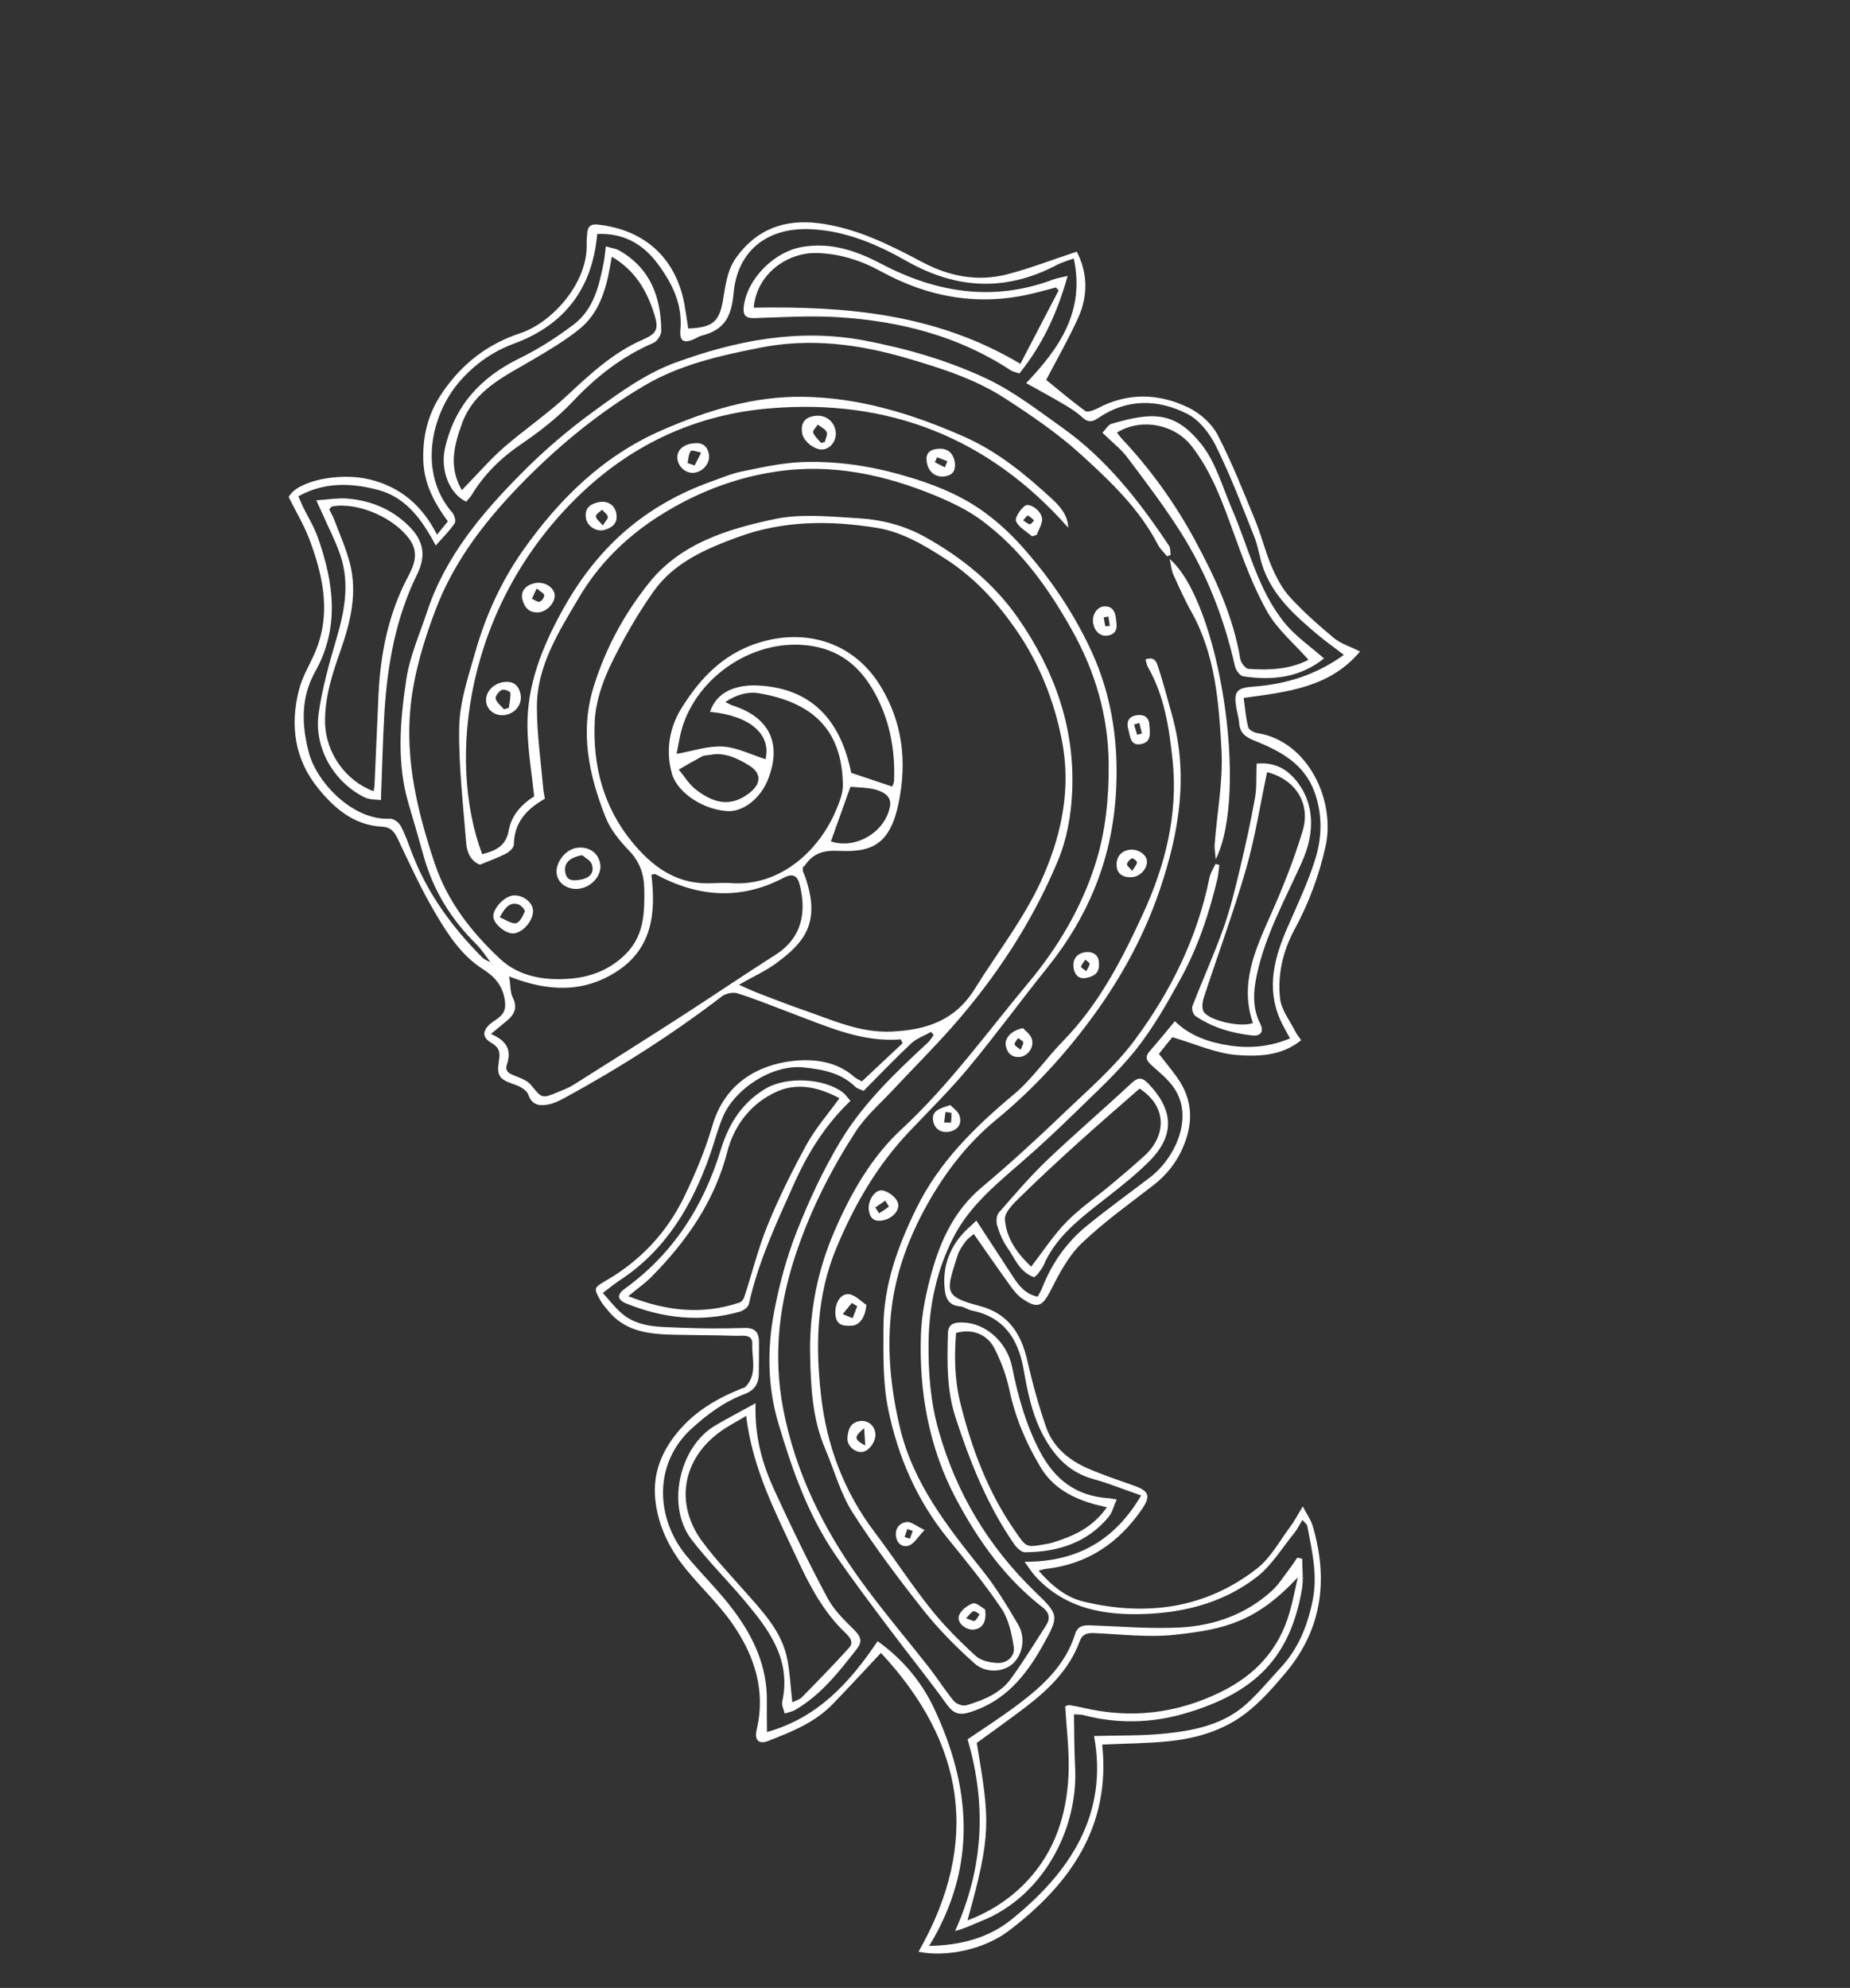 <?xml version="1.0" encoding="UTF-8"?> <svg xmlns="http://www.w3.org/2000/svg" width="753" height="809" viewBox="0 0 753 809" fill="none"><rect x="0" y="0" width="753" height="809" fill="#333333" stroke="none"/> <path d="M338.136 342.392C347.906 345.778 360.174 338.945 362.237 328.26C363.005 324.213 359.876 322.468 357.147 321.567C353.756 320.471 349.972 320.524 346.333 320.185C346.13 320.146 345.816 321.065 345.646 321.592C343.143 328.525 340.68 335.432 338.204 342.405M288.901 307.221C287.355 307.453 286.56 307.407 285.944 307.71C282.675 309.467 279.488 311.345 276.275 313.183C278.523 315.879 280.4 319.064 283.101 321.218C291.625 327.862 298.441 328.033 305.455 322.373C309.796 318.827 309.89 314.652 305.146 311.658C299.997 308.412 294.451 305.965 288.861 307.249L288.901 307.221ZM363.206 320.023C363.467 319.199 363.877 318.508 363.898 317.848C364.374 306.129 362.498 294.838 357.235 284.269C351.725 273.164 343.685 265.074 330.709 262.933C307.615 259.053 283.841 274.959 277.538 296.581C276.522 300.092 276.033 303.773 275.39 306.796C282.259 305.58 288.325 303.444 294.228 303.827C300.13 304.21 305.829 307.14 311.598 308.965C313.975 298.829 305.253 291.204 289.011 289.703C291.675 281.367 299.875 278.482 308.795 278.982C331.621 280.226 342.456 294.575 346.465 314.515C352.478 316.526 357.734 318.289 363.125 320.078L363.206 320.023ZM199.879 420.804C206.6 423.683 208.229 427.624 206.318 433.272C205.272 436.393 207.932 437.107 210.231 438.066C212.34 438.919 214.72 439.823 216.083 441.479C220.527 446.967 220.597 447.154 226.86 444.531C229.059 443.62 231.314 442.788 233.295 441.556C248.097 432.233 262.899 422.91 277.592 413.427C290.291 405.243 302.812 396.711 315.606 388.581C326.767 381.504 328.249 370.743 325.476 359.947C324.564 356.28 322.615 355.318 319.011 357.186C301.381 366.498 283.967 365.09 266.798 355.762C266.447 355.59 265.83 355.893 265.144 356.008C267.009 371.594 265.496 386.017 251.004 395.364C237.542 404.067 223.088 403.638 207.228 397.353C207.859 401.211 207.643 403.825 208.659 405.834C210.898 410.241 209.23 413.139 205.862 415.786C204.219 417.083 202.63 418.459 199.811 420.791L199.879 420.804ZM300.724 400.719C304.011 402.179 305.77 403.036 307.622 403.771C314.07 406.249 320.506 408.794 327.033 411.042C338.709 415.068 350.061 420.431 362.969 419.799C376.969 419.128 388.675 415.439 396.774 402.402C406.385 386.926 417.851 372.534 425.049 355.588C432.419 338.29 435.864 320.32 432.285 301.614C429.076 285.005 422.944 269.625 413.095 255.603C405.309 244.521 396.406 234.905 384.981 227.538C376.171 221.853 367.202 216.452 356.721 214.783C337.729 211.749 318.889 211.783 300.452 218.531C287.275 223.34 274.335 228.927 265.981 240.728C259.288 250.223 253.436 260.436 248.409 270.91C245.098 277.865 242.443 285.783 242.074 293.435C241.215 311.405 245.518 328.326 257.268 342.638C265.161 352.238 274.525 359.425 287.723 359.477C291.009 359.469 294.319 359.152 297.593 359.388C317.552 360.823 333.326 346.199 340.234 329.862C341.629 326.562 343.14 322.83 343.066 319.357C342.78 295.999 329.601 285.714 309.136 282.156C304.671 281.381 299.955 282.48 295.22 285.707C296.762 286.418 297.318 286.803 297.94 287.025C313.245 291.808 318.417 302.674 312.516 317.385C309.48 324.916 302.584 330.32 296.374 330.088C286.39 329.666 275.708 322.614 273.504 314.894C270.839 305.551 272.483 296.149 277.228 288.452C285.446 275.158 295.79 264.467 312.612 260.523C329.972 256.505 348.005 262.014 358.561 279.489C367.462 294.275 369.153 310.038 365.815 326.527C362.49 342.947 355.541 346.978 341.77 346.259C335.33 345.949 331.166 347.083 327.661 352.115C327.369 352.548 326.86 352.837 326.82 352.864C326.775 353.834 326.699 354.239 326.81 354.574C327.17 355.621 327.691 356.558 328.012 357.631C330.637 365.71 331.716 374.02 326.847 381.449C324.141 385.584 320.04 388.966 316.016 391.943C311.671 395.138 306.67 397.372 300.711 400.786L300.724 400.719ZM200.352 392.523C198.157 389.731 196.267 386.614 193.737 384.109C183.496 373.995 176.296 362.221 172.428 348.352C170.473 341.344 168.451 334.323 166.361 327.289C161.36 310.55 162.848 293.502 165.334 276.713C166.708 267.26 170.767 258.21 173.8 249.036C181.147 226.703 195.868 209.154 211.988 192.883C221.161 183.578 231.217 174.964 241.793 167.287C252.088 159.802 262.825 152.016 274.62 147.679C299.296 138.617 324.928 133.544 351.588 138.519C368.926 141.8 385.822 146.674 401.666 154.144C412.599 159.322 422.438 166.949 432.38 174.036C450.364 186.802 463.717 203.898 475.816 222.085C476.472 223.047 476.285 224.584 476.473 225.808C476.017 226.001 475.521 226.221 475.065 226.415C473.756 224.839 472.18 223.388 471.26 221.607C463.749 207.049 451.989 195.914 440.193 185.157C430.721 176.517 419.955 169.169 409.125 162.159C396.994 154.273 383.187 149.879 369.316 145.821C349.556 140.021 329.815 137.439 309.264 141.516C292.853 144.77 276.687 148.384 262.121 157.018C244.568 167.393 228.831 180.173 214.509 194.513C198.881 210.213 185.073 227.376 177.148 248.517C172.359 261.237 168.486 274.095 167.099 287.668C164.907 309.719 169.988 330.456 176.859 351.147C182.065 366.806 191.776 379.161 203.399 390.094C211.406 397.619 222.047 399.178 232.676 398.22C241.355 397.416 249.254 394.089 255.397 387.495C262.246 380.126 262.383 370.928 262.239 361.747C262.141 355.999 260.528 350.872 256.242 346.392C252.363 342.339 248.52 337.734 246.489 332.598C239.762 315.568 235.912 298.103 241.574 279.679C246.427 263.861 254.204 249.576 264.395 236.934C277.273 220.993 296.393 215.247 315.288 211.241C326.281 208.919 338.186 210.263 349.626 210.925C359.059 211.487 368.281 213.896 376.745 218.642C391.587 226.971 404.498 237.38 414.361 251.51C429.184 272.832 437.603 296.052 436.395 322.307C435.94 332.074 434.243 341.57 430.467 350.604C420.008 375.528 405.294 397.83 387.449 418.037C379.844 426.625 371.656 434.789 363.807 443.192C358.504 448.861 352.442 454.108 348.25 460.547C338.66 475.364 330.667 490.971 324.774 507.85C317.178 529.472 314.47 551.111 318.813 573.525C323.711 598.909 334.872 621.67 349.825 642.492C358.865 655.069 368.961 666.867 378.523 679.088C381.865 683.389 384.78 688.098 388.256 692.25C389.251 693.451 391.9 694.407 393.309 693.975C400.345 691.882 407.267 689.104 411.703 682.85C416.697 675.864 421.218 668.614 425.846 661.349C427.543 658.665 427.128 656.246 424.414 654.16C409.119 642.322 398.111 626.857 389.205 610.078C378.076 589.176 373.997 566.288 374.855 542.796C375.162 534.364 377.003 525.768 379.291 517.571C382.972 504.432 388.657 492.336 399.622 483.16C410.922 473.699 421.838 463.675 432.511 453.466C442.636 443.747 453.56 434.424 461.866 423.243C476.551 403.486 487.39 381.534 492.306 357.099C492.704 355.183 493.912 353.42 494.756 351.553C495.282 351.723 495.782 351.852 496.309 352.022C496.031 353.856 495.955 355.728 495.542 357.537C492.207 371.615 487.643 385.356 480.699 398.017C475.196 408.052 469.465 418.183 462.349 427.143C454.873 436.525 445.85 444.67 437.261 453.107C430.099 460.102 422.719 466.952 415.149 473.52C404.907 482.378 394.436 491.158 388.173 503.355C381.369 516.567 378.185 530.953 377.957 545.969C377.783 558.304 378.698 570.426 382.074 582.281C389.248 607.641 402.311 629.399 421.266 647.73C431.192 657.294 431.141 657.564 424.406 669.671C417.473 682.09 408.837 692.615 394.322 696.926C389.957 698.197 387.777 696.981 385.264 693.465C377.932 683.308 370.065 673.574 362.559 663.594C354.916 653.413 347.234 643.26 340.005 632.738C328.841 616.44 322.368 597.886 316.823 579.228C312.448 564.529 312.188 549.142 315.042 534.099C317.139 522.861 320.179 511.627 324.357 501.028C329.283 488.508 335.046 476.182 341.908 464.693C351.221 449.125 364.402 436.561 377.666 424.292C378.56 423.448 379.235 422.283 380.02 421.278C379.692 420.797 379.324 420.343 378.983 419.929C376.278 421.478 373.07 422.548 370.855 424.645C364.224 430.867 357.946 437.436 351.506 443.939C350.098 443.253 348.884 443.023 348.15 442.29C342.248 436.562 334.922 435.21 327.076 434.39C314.296 433.055 299.298 443.039 294.398 454.131C292.16 459.298 290.788 464.873 288.902 470.211C281.605 490.807 270.863 508.934 252.009 521.194C249.815 522.63 247.771 524.375 245.365 526.191C248.143 529.232 250.204 531.998 252.812 534.273C259.66 540.356 268.409 539.915 276.722 540.3C285.493 540.667 294.26 540.683 303.011 540.418C307.508 540.29 308.929 542.376 308.927 546.254C308.931 550.657 308.906 555.019 308.842 559.41C308.76 563.342 306.806 565.907 303.156 567.278C294.878 570.394 288.059 575.392 281.426 581.439C265.731 595.834 266.977 618.186 279.407 633.151C285.691 640.734 292.843 647.607 298.657 655.451C306.737 666.273 312.351 678.307 312.127 692.379C312.085 696.285 312.138 700.243 312.17 704.861C332.691 699.1 345.708 685.003 357.201 667.891C367.278 675.004 375.088 684.482 379.957 694.732C395.142 726.675 398.105 759.309 378.187 791.912C391.127 791.67 402.368 788.591 411.467 781.333C435.611 762.004 451.186 738.292 445.309 706.469C455.285 706.191 464.742 706.442 474.078 705.484C486.119 704.268 498.108 701.855 507.49 693.288C512.429 688.807 516.7 683.606 521.271 678.671C528.599 670.799 532.342 661.2 534.368 650.892C536.355 640.787 533.968 630.901 532.105 621.011C531.964 620.285 531.096 619.702 530.128 618.54C528.816 620.668 527.945 622.495 526.721 623.975C521.798 630.031 517.599 637.063 511.572 641.757C497.204 652.84 480.168 656.813 462.122 656.893C446.528 656.947 432.379 653.431 421.406 641.467C420.018 639.947 418.923 638.167 417.038 635.575C438.586 635.634 453.757 626.765 464.472 608.598C457.363 606.1 451.292 603.658 444.986 601.906C435.857 599.375 429.886 593.458 425.377 585.548C420.252 576.647 418.309 566.811 416.555 556.906C414.387 544.756 408.427 535.837 395.42 533.306C393.841 532.972 392.36 531.749 390.811 531.63C385.636 531.28 384.711 527.681 384.429 523.645C383.853 515.814 386.154 508.842 391.172 502.839C392.888 500.788 394.999 499.056 397.4 496.715C402.897 505.128 407.656 512.457 412.456 519.759C414.835 523.423 417.562 526.734 422.379 527.681C423.093 526.313 423.689 525.378 424.084 524.405C427.996 514.279 434.038 505.639 442.388 498.834C450.737 492.028 459.482 485.717 468.023 479.192C478.315 471.357 486.188 454.539 477.706 442.522C475.37 439.18 472.003 436.482 468.932 433.699C466.84 431.836 465.734 430.299 467.958 427.785C471.3 423.98 474.493 420.042 478.206 415.574C484.394 421.636 492.217 424.235 500.606 425.507C509.036 426.753 517.094 425.902 525.061 422.588C523.496 419.601 522.086 417.273 521.011 414.834C515.347 401.778 518.766 389.463 524.126 377.235C528.142 368.038 532.496 358.904 535.418 349.394C538.132 340.614 538.31 331.389 535.084 322.428C530.901 310.771 521.046 305.622 510.661 301.421C506.957 299.951 504.678 298.332 504.368 294.255C504.227 292.237 503.616 290.305 503.259 288.316C502.059 281.38 503.243 279.927 510.295 279.41C523.685 278.45 535.968 274.485 546.986 266.507C543.24 263.597 539.66 261.103 536.347 258.31C527.37 250.741 518.539 242.956 514.305 231.569C512.701 227.317 512.224 222.65 510.539 218.453C505.622 206.062 500.865 193.563 494.983 181.654C492.467 176.496 488.183 170.899 483.27 168.432C471.319 162.362 458.644 162.13 446.953 170.155C444.304 171.959 442.647 171.856 440.336 169.671C437.957 167.474 435.072 165.74 432.241 164.087C427.621 161.361 422.923 158.865 417.682 155.917C431.464 141.474 441.645 126.49 437.057 105.183C434.239 106.222 432.103 106.796 430.241 107.771C409.543 118.704 389.481 117.808 369.126 106.305C357.235 99.547 344.548 94.037 330.468 93.295C311.334 92.295 300.06 102.914 298.593 119.302C297.709 129.302 294.554 134.33 285.486 136.633C284.425 136.886 283.489 137.583 282.497 138.024C278.38 139.83 276.526 138.92 276.952 134.284C277.885 123.839 273.626 115.347 267.757 107.423C261.668 99.179 253.638 94.725 243.058 95.238C241.178 117.488 229.635 132.284 209.307 139.793C200.545 143.061 193.484 148.049 187.491 154.776C175.25 168.462 170.143 192.617 184.065 208.563C184.95 209.604 185.675 212.047 185.091 212.915C183.087 215.925 180.433 218.497 177.357 222.003C171.469 210.861 164.892 202.245 153.739 199.331C143.019 196.534 132.173 196.054 121.444 201.955C122.078 203.402 122.602 204.689 123.167 205.949C125.229 210.183 127.775 214.263 129.353 218.65C135.81 236.921 138.403 255.301 128.319 273.273C122.351 283.918 122.771 294.968 125.697 306.248C128.833 318.267 143.533 333.975 158.743 333.185C160.196 333.075 162.395 334.749 163.109 336.142C164.989 339.677 166.293 343.488 167.717 347.216C173.939 363.592 184.055 377.315 196.257 389.617C197.345 390.696 198.966 391.177 200.32 391.958C200.362 392.105 200.364 392.28 200.446 392.401C200.473 392.441 200.688 392.412 200.796 392.397C200.606 392.291 200.416 392.186 200.227 392.08L200.352 392.523ZM366.772 422.964C350.759 424.301 336.701 417.728 322.373 412.397C315.033 409.645 307.745 406.624 300.26 404.265C298.383 403.665 295.439 404.261 293.849 405.462C273.653 420.927 252.268 434.56 229.939 446.721C227.876 447.833 225.665 448.987 223.38 449.428C219.858 450.124 216.626 450.037 215.018 445.435C214.408 443.677 211.794 442.17 209.794 441.477C203.159 439.243 202.056 438.056 203.134 431.272C203.655 428.156 203.056 426.156 200.158 424.49C196.311 422.295 196.205 419.724 199.421 416.769C200.516 415.788 201.829 415.128 202.951 414.187C205.49 412.222 206.007 410.049 205.407 406.581C204.38 400.762 201.154 397.321 196.478 394.34C188.062 388.974 182.634 380.75 177.704 372.48C171.733 362.511 166.874 351.843 161.881 341.325C160.451 338.364 158.938 336.576 155.543 336.423C144.158 335.84 136.307 329.149 129.559 320.884C119.811 308.908 117.991 295.112 121.726 280.585C122.97 275.685 125.673 271.2 127.781 266.533C135.069 250.407 131.667 234.635 125.803 219.131C123.577 213.364 120.332 207.998 117.502 202.292C120.776 195.714 138.139 192.047 150.519 195.123C163.007 198.184 171.821 205.687 177.878 217.594C179.661 215.381 180.925 213.873 182.296 212.176C176.685 204.546 172.513 196.699 172.283 187.047C172.023 177.18 174.358 168.189 179.8 160.134C187.683 148.419 198.025 140.139 211.743 135.607C224.791 131.297 239.443 115.028 238.786 98.972C238.746 97.707 238.922 96.412 238.99 95.132C239.163 92.195 240.363 91.025 243.572 91.422C263.068 93.644 275.793 105.765 278.829 125.311C279.274 128.12 279.747 130.97 280.137 133.699C289.964 133.287 292.703 131.01 294.22 122.458C295.305 116.374 295.809 110.216 299.621 104.858C307.99 93.164 319.45 89.114 333.204 90.843C348.562 92.77 362.111 99.632 375.541 106.75C386.371 112.468 397.962 114.731 409.904 111.645C419.159 109.273 428.147 105.733 438.282 102.41C442.621 110.847 443.065 120.295 438.7 129.671C434.706 138.384 429.954 146.674 425.83 154.593C430.61 158.502 436.001 163.051 441.672 167.234C442.594 167.897 445.104 167.01 446.537 166.268C458.982 159.608 471.699 159.988 483.946 165.974C488.547 168.242 493.235 172.448 495.596 176.948C501.459 188.225 506.115 200.146 510.973 211.931C513.457 217.992 514.989 224.466 517.553 230.471C519.469 234.922 521.818 239.489 525.031 242.997C530.558 249.039 536.726 254.468 543 259.708C545.688 261.929 549.362 263.009 553.571 265.133C541.299 279.721 524.282 281.567 506.206 284.017C506.744 287.997 507.054 292.073 508.062 295.967C508.342 297.069 510.508 298.177 511.938 298.378C532.264 301.56 543.762 325.677 539.518 344.545C536.848 356.408 532.703 367.573 526.897 378.284C522.216 386.936 519.928 396.6 521.021 406.311C521.553 411.058 525.084 415.465 527.365 420.019C527.819 420.944 528.568 421.784 529.606 423.308C521.751 429.718 512.26 430.018 503.58 429.354C494.928 428.731 486.553 424.805 477.18 422.088C475.956 423.568 473.907 426.081 471.699 428.877C474.195 432.11 476.73 435.14 479.025 438.334C485.661 447.556 485.811 457.262 481.306 467.381C478.631 473.373 474.747 478.194 469.575 482.246C459.619 489.97 449.281 497.308 440.223 506.006C434.887 511.111 431.16 518.232 427.752 524.959C424.304 531.714 422.309 532.838 415.894 528.34C413.86 526.907 412.304 524.796 410.842 522.738C406.05 516.136 401.431 509.357 396.363 502.179C395.269 503.16 393.917 504.022 392.987 505.244C391.711 506.994 390.37 508.906 389.743 510.919C385.201 525.468 383.659 527.517 398.674 531.441C410.488 534.55 415.701 542.804 418.223 554.007C420.279 563.061 422.765 572.056 425.815 580.844C428.532 588.625 434.63 593.867 441.963 597.211C448.429 600.147 455.252 602.311 461.955 604.732C467.673 606.827 468.407 608.853 464.916 613.992C455.478 627.824 442.716 636.52 425.821 638.459C425.108 638.534 424.436 638.756 422.717 639.165C428.084 645.316 433.855 650.077 441.144 651.805C466.589 657.843 490.705 654.684 511.712 638.255C517.258 633.889 520.866 627.025 525.213 621.244C526.847 619.072 528.076 616.65 530.262 613.045C531.978 616.34 533.562 618.491 534.286 620.934C540.78 642.882 538.14 663.241 523.018 681.063C518.106 686.877 512.979 692.72 506.938 697.307C497.943 704.2 487.093 707.422 475.9 708.589C467.061 709.502 458.079 709.514 448.629 709.962C452.165 743.264 435.537 766.811 410.636 785.718C400.303 793.581 384.791 796.515 373.861 794.272C399.315 749.615 392.707 709.304 358.568 672.657C351.612 680.04 345.35 686.891 338.924 693.502C331.619 701.064 322.068 704.812 312.557 708.533C308.827 709.958 306.99 708.038 307.973 703.962C311.774 687.98 307.094 673.783 298.241 660.962C292.734 652.967 285.422 646.203 279.246 638.606C272.552 630.422 267.894 621.085 266.738 610.42C265.611 599.969 269.076 590.912 275.864 582.763C282.89 574.274 291.875 569.092 301.788 565.098C302.284 564.877 302.957 564.83 303.304 564.476C308.465 559.373 305.935 552.815 306.214 546.928C306.387 542.698 302.074 543.699 299.366 543.606C290.96 543.343 282.57 543.363 274.151 543.168C264.13 542.948 254.369 541.905 247.442 533.292C246.393 532.01 245.263 530.783 244.481 529.378C241.411 524.01 241.681 524.061 247.184 520.84C260.948 512.753 271.488 501.401 278.417 487.164C282.944 477.854 287.023 468.144 289.914 458.244C295.031 440.485 308.979 433.271 322.861 431.74C331.175 430.833 340.518 431.867 347.665 438.216C348.439 438.921 349.48 439.328 350.808 440.068C356.372 434.867 361.896 429.693 367.38 424.546C367.159 424.051 366.872 423.542 366.651 423.046L366.772 422.964Z" fill="white"></path> <path d="M221.785 325.058C214.272 329.297 209.249 334.775 209.15 343.771C209.122 345.023 207.227 346.726 205.833 347.441C202.618 349.103 199.141 350.297 195.346 351.885C191.629 350.483 190.044 346.864 189.751 343.07C188.529 327.221 186.581 311.34 186.923 295.542C187.146 285.522 190.589 275.482 193.36 265.664C197.576 250.81 203.821 236.863 212.772 224.127C227.685 202.981 245.517 185.426 269.654 174.97C287.931 167.038 306.727 161.161 326.863 161.477C349.896 161.817 371.32 168.422 392.313 177.67C406.177 183.787 417.407 193.109 428.266 203.095C431.392 205.957 434.689 209.761 434.792 214.742C402.376 178.037 361.507 162.128 313.322 166.182C283.961 168.628 258.058 180.287 236.432 200.897C189.218 245.874 181.834 309.288 196.26 347.621C201.512 346.274 205.911 344.451 207.073 337.962C208.17 331.811 212.286 327.244 217.426 324.094C216.442 314.544 214.815 305.257 214.683 296.008C214.447 279.018 220.49 263.74 228.612 248.926C235.398 236.549 243.586 225.625 254.146 216.373C264.481 207.392 276.145 200.795 289.014 196.137C293.322 194.611 297.586 192.763 302.021 191.855C310.018 190.224 318.161 188.376 326.292 188.062C340.548 187.511 354.508 189.628 368.379 193.685C379.076 196.792 389.201 200.699 398.285 206.786C404.887 211.214 410.935 216.726 416.232 222.69C427.55 235.418 437.049 249.444 444.233 264.988C453.041 284.124 455.584 304.241 454.066 324.952C452.125 350.649 442.681 373.354 426.531 393.463C415.556 407.109 405.206 421.327 394.027 434.759C386.601 443.696 378.225 451.929 370.189 460.401C357.047 474.231 347.792 490.229 340.426 507.876C332.27 527.471 331.903 547.457 334.15 567.657C336.399 588.033 343.456 607.012 356.064 623.618C363.774 633.811 370.722 644.525 378.645 654.514C384.169 661.499 390.548 667.842 397.125 673.873C399.3 675.857 403.16 676.692 406.258 676.754C410.096 676.781 413.26 673.921 412.601 670.023C411.742 664.794 410.594 659.057 407.737 654.778C401.026 644.843 393.405 635.47 385.838 626.177C373.2 610.649 365.454 592.727 361.505 573.392C359.326 562.778 359.565 551.573 359.578 540.639C359.579 523.135 365.4 507.186 373.083 491.555C382.391 472.702 396.756 458.685 412.543 445.46C420.05 439.229 425.703 430.795 432.596 423.749C447.288 408.745 456.801 390.281 465.329 371.665C474.254 352.251 479.555 331.312 477.292 309.536C475.923 296.49 474.015 283.341 467.3 271.589C466.806 270.692 466.621 269.644 466.231 268.382C470.296 266.845 470.92 270.003 471.587 272.016C473.615 278.269 475.267 284.661 477.04 290.971C483.839 315.177 480.043 338.497 472.154 361.846C465.94 380.236 456.801 397.094 445.668 412.492C434.191 428.418 420.828 443.045 405.466 455.686C392.963 465.968 383.354 478.859 375.739 493.211C369.249 505.504 364.664 518.437 362.954 532.054C360.879 548.328 362.427 564.482 366.195 580.534C371.526 603.449 385.505 621.118 399.714 638.865C405.25 645.782 409.946 653.449 414.426 661.144C417.645 666.645 416.166 673.702 412 677.246C408.247 680.45 401.318 681.06 396.712 676.974C389.266 670.359 382.138 663.176 375.96 655.404C365.786 642.543 355.879 629.383 347.069 615.592C342.062 607.727 339.558 598.274 335.862 589.573C330.637 577.334 330.025 564.536 329.747 551.451C329.368 533.56 332.848 516.505 339.934 500.341C346.531 485.273 354.804 470.767 366.921 459.573C386.338 441.585 401.68 420.205 418.503 400.049C430.481 385.72 440.099 369.651 445.819 351.657C450.051 338.377 451.396 324.656 451.257 310.655C451.09 291.092 445.673 273.052 436.241 256.278C426.658 239.197 415.282 223.279 399.234 211.542C393.835 207.586 387.624 204.594 381.444 201.992C360.334 193.176 338.484 188.448 315.557 191.971C298.399 194.559 282.489 200.877 267.769 210.321C254.441 218.874 243.48 229.867 235.586 243.293C227.494 257.03 218.528 270.951 218.533 287.687C218.533 298.553 220.108 309.403 221.051 320.273C221.16 321.726 221.484 323.15 221.773 325.126" fill="white"></path> <path d="M433.579 694.432C434.411 694.1 434.785 693.786 435.082 693.878C436.876 694.182 438.67 694.487 440.479 694.899C460.066 699.583 478.818 697.436 497.004 688.509C510.916 681.673 520.496 671.327 524.832 656.39C526.226 651.623 527.148 646.766 528.244 641.907C511.227 660.14 498.261 663.102 478.176 665.276C467.4 666.452 456.344 665.058 445.39 664.593C442.413 664.449 440.479 665.061 439.431 668.007C435.273 679.24 427.111 687.268 417.863 694.393C411.233 699.497 404.386 704.281 397.567 709.28C402.85 740.921 403.696 746.042 393.785 781.517C404.586 777.446 413.398 771.147 420.253 763.011C430.755 750.568 434.806 735.298 434.996 719.192C435.077 711.032 434.08 702.842 433.566 694.499M530.028 634.349C530.027 638.401 530.594 642.597 529.947 646.562C525.137 674.861 510.491 689.07 482.157 697.335C468.621 701.272 454.726 701.578 440.913 697.951C439.914 697.692 438.851 697.77 437.126 697.654C437.266 705.017 437.215 712.1 437.595 719.125C438.942 744.99 424.007 772.141 399.243 781.85C395.916 783.178 392.741 784.813 388.738 785.837C400.348 760.188 401.626 734.295 393.822 707.838C400.444 703.326 407.483 698.823 414.167 693.798C424.313 686.18 433.642 677.708 437.596 664.97C438.654 661.606 441.088 661.298 444.066 661.442C456.285 661.868 468.551 662.966 480.665 662.288C494.407 661.499 507.195 656.896 517.62 647.444C520.529 644.815 522.663 641.305 525.082 638.13C526.146 636.759 527.048 635.322 528.017 633.898C528.691 634.026 529.353 634.221 530.028 634.349Z" fill="white"></path> <path d="M430.841 118.227C430.54 117.786 430.16 117.399 429.819 116.985C426.662 117.785 423.52 118.693 420.376 119.426C398.544 124.729 377.957 121.078 358.526 110.413C350.361 105.933 341.688 103.209 332.474 102.968C320.229 102.678 307.902 111.665 306.797 125.222C344.243 124.551 380.984 127.59 415.327 148.064C420.587 138.018 425.714 128.123 430.881 118.199M434.566 112.223C430.262 127.725 424.127 140.54 414.894 152C413.259 151.411 412.112 151.194 411.244 150.611C389.895 136.613 366.012 130.627 340.975 129.069C329.75 128.377 318.431 129.101 307.149 129.447C303.352 129.567 302.316 128.218 302.751 124.631C304.214 113.239 315.217 102.393 326.551 100.485C338.247 98.505 348.612 102.074 358.589 107.316C381.116 119.16 404.303 122.918 428.723 113.738C430.118 113.198 431.624 112.994 434.553 112.291L434.566 112.223Z" fill="white"></path> <path d="M454.576 176C455.257 176.828 455.831 177.67 456.525 178.431C468.272 190.925 478.254 204.798 486.348 219.781C494.579 234.965 501.899 250.71 504.819 268.103C505.077 269.689 506.919 272.134 508.199 272.201C516.744 272.84 525.223 272.348 532.592 268.501C526.695 261.83 519.878 256.138 515.793 248.936C510.118 238.883 506.103 227.816 502.13 216.897C497.63 204.516 493.32 192.241 485.094 181.635C478.191 172.712 464.723 169.849 454.563 176.068M538.916 267.951C529.19 275.754 517.863 277.069 505.953 275.2C504.631 274.985 503.033 272.726 502.668 271.154C498.272 251.595 491.086 233.116 480.347 216.235C473.753 205.868 466.261 195.995 458.865 186.175C456.19 182.595 452.458 179.792 448.718 176.115C450.065 174.727 451.056 172.819 452.453 172.454C469.319 167.54 478.287 167.42 488.937 180.72C494.868 188.131 497.595 198.256 501.482 207.237C508.263 222.879 511.921 240.063 522.95 253.575C527.313 258.942 533.319 263.013 538.971 268.031L538.916 267.951Z" fill="white"></path> <path d="M152.075 321.93C152.176 321.215 152.371 320.553 152.419 319.934C152.956 307.527 153.493 295.12 154.057 282.754C154.86 265.996 158.067 249.832 166.025 234.777C168.43 230.201 170.63 225.236 166.913 219.781C160.9 210.957 145.87 204.165 135.197 206.093C134.901 206.177 134.69 206.556 133.996 207.264C134.67 208.684 135.574 210.183 136.169 211.833C138.355 217.627 140.903 223.35 142.43 229.299C145.54 241.452 142.653 253.169 138.606 264.737C135.266 274.237 132.129 283.776 132.311 294.047C132.541 306.284 140.6 317.767 152.062 321.997M128.681 203.603C133.701 203.295 137.465 202.609 141.117 202.881C150.862 203.642 159.489 207.161 166.48 214.144C172.301 219.927 173.64 225.946 169.732 233.836C161.086 251.416 157.679 270.477 156.471 289.919C155.778 301.492 155.529 313.115 155.047 325.602C153.213 325.325 150.521 325.514 148.505 324.539C135.906 318.381 127.7 304.355 129.702 290.305C131.15 280.097 133.972 270.009 136.904 260.082C140.226 248.832 142.391 237.607 138.615 226.201C136.685 220.35 133.748 214.834 131.267 209.123C130.703 207.863 130.071 206.591 128.721 203.575L128.681 203.603Z" fill="white"></path> <path d="M303.625 576.24C299.595 578.692 296.353 580.315 293.397 582.446C277.724 593.596 274.473 612.022 285.884 627.388C290.975 634.256 296.882 640.51 302.548 646.927C310.135 655.56 318.418 663.836 320.557 675.77C321.541 681.267 321.811 686.839 322.503 692.77C323.897 692.055 325.401 691.676 326.348 690.737C332.841 684.139 339.347 677.474 345.581 670.583C347.659 668.286 345.943 666.284 344.08 664.499C335.053 655.908 329.369 644.98 324.263 633.951C315.718 615.634 306.247 597.595 303.705 576.186M307.546 571.043C307.063 584.822 310.393 596.003 315.265 606.603C322.01 621.331 329.131 635.92 336.733 650.181C339.382 655.19 343.72 659.4 347.841 663.464C350.425 666.049 351.051 668.089 348.83 670.953C341.503 680.293 334.23 689.713 323.705 695.827C322.406 696.595 320.82 696.853 319.37 697.313C319.017 695.674 318.057 693.92 318.406 692.448C322.154 675.269 312.903 663.072 302.86 651.179C295.814 642.823 288.021 635.095 281.417 626.438C271.088 612.919 276.45 588.708 291.152 580.099C296.226 577.111 301.532 574.377 307.586 571.015L307.546 571.043Z" fill="white"></path> <path d="M249.035 104.44C248.742 106.167 248.512 107.381 248.282 108.595C246.546 118.294 243.69 127.641 235.74 133.998C229.928 138.663 223.434 142.501 217.021 146.284C205.601 153.067 193.104 158.529 188.029 172.383C184.804 181.276 182.535 190.105 187.988 199.487C188.988 198.454 189.534 197.788 190.174 197.176C195.12 192.102 199.78 186.695 205.134 182.048C213.506 174.757 222.803 168.481 230.876 160.924C240.297 152.155 249.597 143.468 261.558 138.255C267.163 135.786 268.223 134.065 266.428 128.24C263.464 118.63 258.775 110.196 248.968 104.427M189.691 204.142C182.803 200.847 179.192 191.15 181.1 182.566C184.955 165.197 195.533 153.643 211.294 145.899C219.147 142.074 226.628 137.27 233.565 132.015C241.612 125.885 243.874 116.356 245.693 106.952C246.092 105.036 246.26 103.042 246.61 100.278C248.825 100.941 250.577 101.098 252.027 101.931C264.704 109.152 269.049 120.875 269.158 134.661C269.161 136.304 267.477 138.92 265.961 139.542C253.101 145.075 242.584 153.357 233.002 163.528C226.792 170.109 219.428 175.773 211.923 180.887C203.737 186.465 197.029 193.092 191.94 201.493C191.384 202.401 190.583 203.123 189.718 204.182L189.691 204.142Z" fill="white"></path> <path d="M341.679 446.936C333.379 442.431 324.552 440.516 316.346 444.169C305.981 448.707 298.852 457.734 296.052 468.63C290.852 488.853 279.538 505.021 265.258 519.509C262.659 522.161 259.596 524.307 255.709 527.485C271.418 533.637 286.018 535.141 301.064 530.057C301.883 529.793 302.734 528.626 302.98 527.694C306.209 517.859 308.694 507.708 312.599 498.174C317.189 487.059 322.563 476.231 328.33 465.723C331.902 459.236 336.856 453.57 341.679 446.936ZM346.12 448.021C335.701 457.999 328.611 469.585 323.012 482.151C315.924 497.965 308.591 513.593 304.828 530.664C304.545 531.973 302.565 533.381 301.088 533.8C285.362 538.232 269.993 536.546 254.998 530.495C251.104 528.919 250.975 526.833 254.452 524.347C274.107 510.072 286.4 490.771 293.417 467.782C296.626 457.313 302.088 448.599 311.796 442.924C320.164 438.044 335.375 438.721 343.069 444.579C344.046 445.323 344.784 446.406 346.133 447.954L346.12 448.021Z" fill="white"></path> <path d="M450.459 613.387C448.353 612.884 446.814 612.523 445.316 612.134C436.267 609.549 428.401 605.335 423.429 596.918C417.595 587.149 413.224 576.853 410.85 565.608C409.607 559.818 407.489 554.036 404.784 548.773C401.789 542.825 395.465 540.616 389.14 542.459C388.386 551.959 388.549 561.598 390.891 570.985C395.491 589.465 402.091 607.17 413.102 622.984C417.707 629.656 417.493 629.86 425.384 628.418C426.285 628.274 427.186 628.13 428.072 627.878C436.679 625.244 444.711 621.768 450.486 613.427M454.509 610.275C453.244 613.075 452.716 615.491 451.345 617.189C442.536 627.89 430.547 631.596 417.215 631.694C415.707 631.723 413.762 629.818 412.724 628.293C401.847 612.504 394.805 594.925 388.915 576.796C385.275 565.59 385.498 554.103 385.841 542.533C385.951 538.641 388.519 538.183 391.454 538.18C400.989 538.202 409.915 546.04 411.97 556.387C414.364 568.264 417.535 579.73 423.231 590.591C429.312 602.188 438.051 608.803 451.123 609.704C451.81 609.765 452.552 609.905 454.522 610.208L454.509 610.275Z" fill="white"></path> <path d="M515.745 314.227C512.875 327.694 510.839 341.005 507.102 353.889C502.011 371.513 495.596 388.747 489.911 406.189C489.376 407.905 489.117 410.371 489.939 411.75C492.251 415.402 505.302 418.255 509.97 416.308C504.492 400.423 510.9 386.542 517.196 372.325C522.176 361.179 526.722 349.74 530.229 338.071C533.632 326.765 527.045 317.099 515.745 314.227ZM511.509 310.77C518.343 310.107 523.216 312.601 527.058 317.031C535.137 326.386 535.393 338.663 529.898 350.865C523.126 365.935 514.975 380.535 511.515 396.93C510.113 403.583 509.694 410.212 512.976 416.668C514.556 419.762 513.162 421.769 509.67 421.388C501.419 420.49 493.544 418.162 486.603 413.494C485.641 412.858 484.931 410.522 485.338 409.481C489.461 398.802 494.205 388.344 498.031 377.573C500.874 369.586 502.838 361.258 504.83 352.97C507.067 343.575 509.141 334.115 510.838 324.619C511.602 320.221 511.247 315.647 511.469 310.797L511.509 310.77Z" fill="white"></path> <path d="M463.897 442.948C455.513 450.306 447.114 457.556 438.892 464.98C430.79 472.321 422.743 479.743 414.927 487.418C412.393 489.908 408.872 493.365 409.035 496.191C409.558 504.116 414.307 510.395 419.704 515.469C424.743 508.981 428.908 502.502 434.228 497.114C439.681 491.578 446.262 487.093 452.246 482.076C456.854 478.231 461.394 474.374 465.826 470.356C474.088 462.905 475.868 450.943 463.885 443.016M420.945 519.792C414.918 517.673 413.084 512.051 410.025 507.733C408.181 505.113 406.857 501.963 405.91 498.849C405.409 497.252 405.518 494.652 406.544 493.483C412.882 486.227 419.166 478.891 426.089 472.235C437.269 461.563 449.061 451.531 460.363 440.952C463.298 438.188 464.97 438.399 467.501 441.08C477.926 452.066 478.217 462.323 467.387 472.992C460.812 479.469 453.313 485.108 446.003 490.852C437.532 497.565 429.344 504.436 424.841 514.729C424.275 516.055 423.289 517.196 422.466 518.403C422.175 518.837 421.666 519.125 420.905 519.819L420.945 519.792Z" fill="white"></path> <path d="M494.843 349.788C494.687 347.663 494.249 345.553 494.403 343.451C495.382 330.744 497.841 317.967 497.19 305.371C496.124 286.128 494.759 266.618 484.983 249.081C482.214 244.154 479.914 238.968 477.6 233.848C476.83 232.2 476.703 230.289 476.083 227.482C496.307 244.83 508.431 322.557 494.816 349.748" fill="white"></path> <path d="M236.958 348.02C231.393 348.993 229.426 351.626 230.066 355.066C230.761 358.587 233.304 358.439 235.967 358.035C239.49 357.513 242.084 355.628 240.943 351.883C240.413 350.071 237.882 348.859 236.958 348.02ZM235.801 361.672C231.04 362.273 226.958 359.475 226.554 355.345C226.133 350.933 230.149 345.788 234.586 345.056C239.736 344.248 243.859 347.194 244.365 352.077C244.799 356.421 240.71 361.028 235.774 361.632L235.801 361.672Z" fill="white"></path> <path d="M203.432 373.331C205.933 374.328 208.159 376.042 210.041 375.7C211.52 375.455 212.799 372.763 213.602 370.923C213.84 370.409 212.15 368.447 211.069 368.068C207.678 366.972 205.719 369.012 203.404 373.291M208.287 364.502C211.876 363.818 216.103 366.4 216.836 369.718C217.669 373.614 213.629 379.069 209.435 379.813C206.437 380.328 201.566 376.717 200.848 373.506C200.185 370.551 204.59 365.2 208.314 364.542L208.287 364.502Z" fill="white"></path> <path d="M334.24 180.238C334.751 180.125 335.194 179.999 335.705 179.886C336.001 178.51 336.981 176.843 336.5 175.879C335.881 174.539 334.136 173.789 332.86 172.779C332.198 173.877 330.703 175.306 330.953 176.017C331.561 177.6 333.068 178.863 334.2 180.265M326.511 176.225C325.838 172.219 327.499 169.913 331.425 169.293C335.754 168.575 339.416 171.19 340.118 175.41C340.691 178.838 338.462 182.295 335.317 182.852C331.983 183.479 327.112 179.867 326.471 176.252L326.511 176.225Z" fill="white"></path> <path d="M205.144 288.647C205.775 288.452 206.474 288.27 207.105 288.075C207.354 286.026 207.898 283.893 207.69 281.862C207.617 281.324 204.981 280.301 204.191 280.78C202.985 281.426 201.456 283.407 201.762 284.374C202.222 285.998 203.972 287.273 205.172 288.687M205.397 291.001C201.631 291.511 198.28 289.095 197.868 285.559C197.453 281.672 200.757 278.069 205.223 277.552C208.976 277.109 211.148 278.917 211.87 282.478C212.693 286.617 209.74 290.39 205.397 291.001Z" fill="white"></path> <path d="M218.457 239.457C217.573 241.351 217.006 242.502 216.505 243.665C217.574 244.112 218.782 245.109 219.628 244.885C220.475 244.661 221.524 243.182 221.528 242.24C221.521 241.539 220.046 240.841 218.484 239.497M218.071 237.253C221.567 236.692 225.184 238.808 225.711 241.738C226.268 244.883 222.887 248.89 219.159 249.198C215.472 249.479 213.417 247.238 212.616 243.907C211.788 240.536 214.065 237.927 218.071 237.253Z" fill="white"></path> <path d="M348.953 531.607C348.235 531.156 347.449 530.693 346.731 530.243C345.466 531.751 344.269 533.271 343.005 534.779C344.33 535.344 345.696 535.882 347.021 536.447C347.678 534.824 348.268 533.189 348.926 531.566M352.624 531.043C352.293 535.732 350.012 539.284 346.795 539.479C343.646 539.687 340.426 539.531 340.045 535.092C339.61 530.572 342.085 526.184 345.658 526.686C348.14 527.051 350.332 529.492 352.624 531.043Z" fill="white"></path> <path d="M356.299 491.419C356.819 492.181 357.298 492.971 357.777 493.76C359.101 492.858 360.535 492.116 361.75 491.053C361.87 490.971 360.832 489.447 360.325 488.617C358.961 489.547 357.636 490.449 356.272 491.379M359.22 496.653C355.778 497.295 354.052 495.711 353.629 492.416C353.148 488.691 356.077 483.935 359.193 484.455C361.527 484.861 364.471 487.026 365.354 489.184C366.678 492.335 363.146 496.034 359.22 496.653Z" fill="white"></path> <path d="M245.365 213.838C246.385 212.144 247.572 211.041 247.403 210.276C247.15 209.214 245.876 208.379 245.072 207.459C244.138 208.33 242.504 209.209 242.54 210.124C242.55 211.174 244.002 212.182 245.365 213.838ZM245.774 215.732C242.468 216.399 238.957 214.093 238.479 210.718C237.888 206.833 240.254 205.045 243.668 204.363C247.405 203.637 250.36 205.559 250.894 209.189C251.485 213.074 249.091 214.823 245.774 215.732Z" fill="white"></path> <path d="M460.85 354.395C461.724 352.919 462.671 351.98 462.796 350.955C462.858 350.443 461.121 349.101 460.772 349.28C459.848 349.734 458.888 350.74 458.709 351.684C458.566 352.251 459.8 353.114 460.877 354.436M466.786 349.998C467.326 352.861 464.534 356.525 461.104 356.924C457.929 357.267 454.915 356.207 454.531 352.711C454.162 349.496 455.655 346.599 459.392 345.874C462.59 345.221 466.247 347.311 466.786 349.998Z" fill="white"></path> <path d="M384.58 190.218C384.922 189.339 385.25 188.528 385.619 187.689C384.214 187.178 382.781 186.628 381.415 186.09C381.112 186.766 380.809 187.442 380.506 188.119C381.873 188.832 383.24 189.545 384.648 190.23M388.639 187.981C388.975 190.63 388.501 193.126 384.952 193.782C381.216 194.507 378.179 192.465 377.333 188.636C376.669 185.506 377.388 183.371 380.964 182.755C385.038 182.094 387.802 183.734 388.611 187.941L388.639 187.981Z" fill="white"></path> <path d="M279.816 188.423C280.803 188.75 281.749 189.103 282.735 189.43C283.621 187.71 284.519 185.924 285.404 184.205C283.92 183.924 281.581 182.992 281.196 183.548C280.225 184.797 280.244 186.722 279.856 188.396M281.664 180.527C285.293 179.816 287.796 180.989 288.534 184.832C289.147 188.232 286.501 191.68 282.845 192.35C279.659 192.936 276.294 190.412 275.762 186.957C275.271 183.65 277.563 181.149 281.637 180.487L281.664 180.527Z" fill="white"></path> <path d="M351.736 581.221C347.502 584.752 347.552 585.775 352.183 588.258C352.023 585.782 351.897 583.872 351.736 581.221ZM356.31 583.449C356.556 586.57 353.74 590.544 351.023 590.869C348.051 591.25 344.71 588.416 344.934 585.21C345.145 582.07 345.949 578.938 349.875 578.318C353.224 577.799 356.062 580.153 356.31 583.449Z" fill="white"></path> <path d="M415.442 427.211C415.953 425.806 416.671 424.789 416.448 424.118C416.226 423.447 415.091 422.987 414.385 422.469C413.881 423.283 412.947 424.154 412.969 424.962C413.016 425.634 414.234 426.214 415.442 427.211ZM416.351 418.369C417.237 419.41 419.284 420.776 419.936 422.681C421.099 425.941 418.55 429.616 415.349 430.094C412.054 430.518 410.084 428.748 409.422 425.793C408.677 422.717 411.445 419.363 416.378 418.409L416.351 418.369Z" fill="white"></path> <path d="M416.392 211.714C417.544 212.456 418.306 213.229 419.195 213.327C419.708 213.389 420.33 212.319 420.917 211.801C420.075 211.083 419.326 210.243 418.366 209.781C418.176 209.676 417.298 210.802 416.419 211.754M420.079 218.246C417.797 216.277 414.683 214.64 413.554 212.12C412.975 210.753 415.283 207.242 417.155 205.849C419.134 204.441 423.99 207.946 424.156 211.122C424.272 213.275 422.772 215.472 421.972 217.661C421.341 217.856 420.71 218.051 420.079 218.246Z" fill="white"></path> <path d="M451.161 250.925C450.515 251.013 449.897 251.14 449.252 251.228C449.439 252.451 449.599 253.634 449.894 254.843C449.948 254.923 451.064 254.75 451.737 254.703C451.55 253.479 451.335 252.216 451.148 250.993M444.969 253.911C444.329 250.471 446.302 247.071 449.289 246.798C452.558 246.508 453.914 248.756 454.197 251.5C454.48 254.243 455.375 257.627 451.21 258.586C448.281 259.29 445.634 257.217 445.009 253.884L444.969 253.911Z" fill="white"></path> <path d="M387.266 452.873C386.483 452.759 385.701 452.646 384.852 452.521C384.65 453.95 384.449 455.379 384.288 456.781C385.23 456.785 387.01 456.982 387.049 456.779C387.319 455.538 387.225 454.192 387.266 452.873ZM386.817 449.713C387.825 450.847 389.979 452.198 390.564 454.091C391.592 457.325 389.881 459.901 386.439 460.542C383.146 461.142 380.504 459.594 379.839 456.289C379.017 452.15 382.252 451.12 386.817 449.713Z" fill="white"></path> <path d="M463.742 294.22C463.003 294.43 462.304 294.612 461.593 294.862C462.025 296.271 462.456 297.68 462.86 299.049C463.491 298.854 464.15 298.699 464.781 298.504C464.457 297.08 464.093 295.684 463.742 294.22ZM459.229 296.825C458.432 293.844 459.259 291.695 462.445 291.11C465.335 290.608 467.594 291.595 467.815 294.851C467.994 297.959 468.936 302.016 464.419 302.803C459.929 303.631 460.065 299.603 459.242 296.758L459.229 296.825Z" fill="white"></path> <path d="M393.216 658.564C394.931 659.098 396.111 659.88 396.727 659.577C397.625 659.083 398.07 657.84 398.734 656.917C397.881 656.442 396.835 655.51 396.204 655.705C395.225 656.079 394.522 657.204 393.216 658.564ZM400.936 654.888C401.742 660.037 399.829 662.75 396.399 663.149C393.427 663.53 389.533 660.662 390.258 657.759C390.816 655.559 393.662 653.267 395.97 652.516C397.42 652.057 399.813 654.361 400.896 654.916L400.936 654.888Z" fill="white"></path> <path d="M442.113 395.294C442.747 393.981 443.478 393.071 443.47 392.196C443.464 391.671 442.382 391.117 441.756 390.544C441.119 391.507 440.36 392.377 439.993 393.39C439.902 393.687 441.094 394.402 442.126 395.226M447.159 390.798C448.057 395.824 445.405 397.279 442.167 397.959C438.968 398.612 437.331 396.555 436.981 393.798C436.545 390.571 438.056 388.132 441.524 387.531C444.698 387.013 446.719 388.514 447.172 390.731L447.159 390.798Z" fill="white"></path> <path d="M368.19 625.457C368.906 625.733 369.595 625.968 370.352 626.216C370.732 625.135 371.112 624.054 371.519 623.013C370.762 622.765 370.046 622.489 369.289 622.241C368.909 623.323 368.57 624.376 368.19 625.457ZM376.309 622.626C373.511 625.591 372.122 628.123 370.083 628.925C367.48 629.935 365.079 628.223 364.685 625.144C364.262 621.849 366.247 619.674 369.166 619.388C370.943 619.235 372.845 620.993 376.309 622.626Z" fill="white"></path> </svg> 